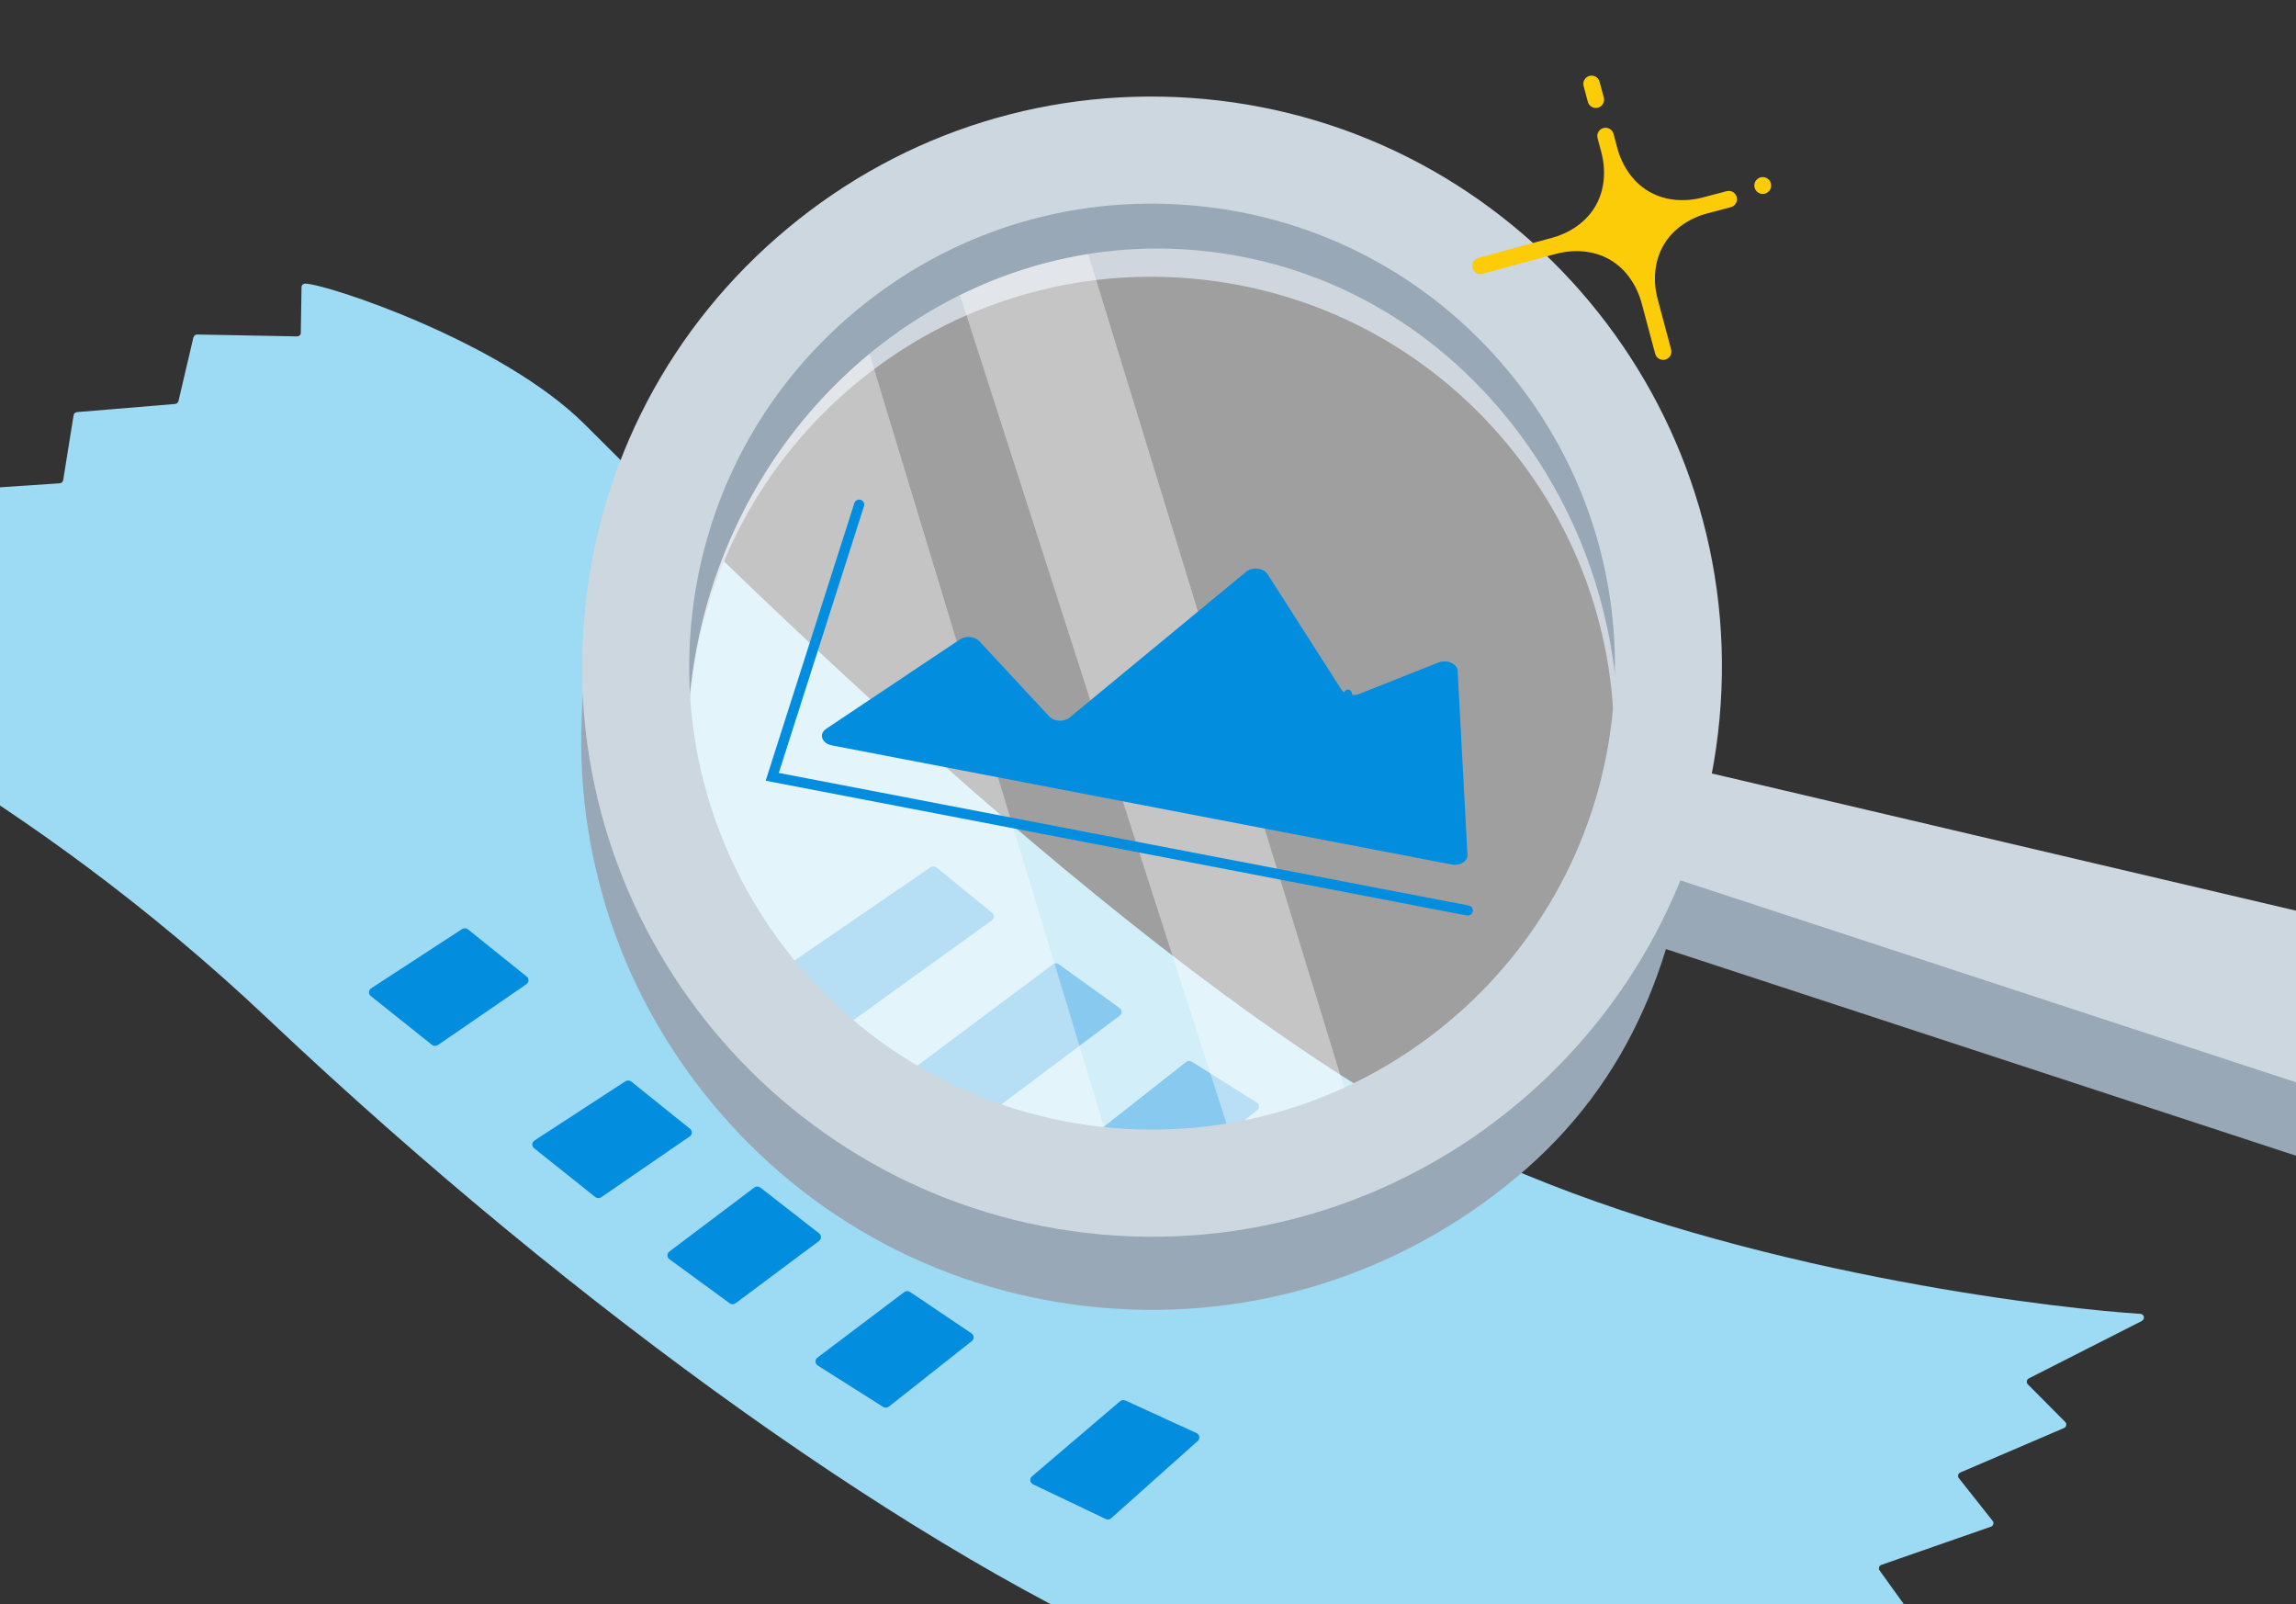 <svg width="1134" height="792" viewBox="0 0 1134 792" fill="none" xmlns="http://www.w3.org/2000/svg">
<rect x="0" y="0" width="1134" height="792" fill="#333333" stroke="none"/>
<g clip-path="url(#clip0_317_70246)">
<path d="M1057.86 652.203C1059.58 651.326 1059.04 648.822 1057.11 648.71C1022.04 646.605 876.797 631.054 753.121 579.854C606.572 519.196 405.634 326.361 288.976 209.718C247.713 168.456 160.785 140.113 150.785 140.049C149.939 140.049 149.19 140.575 148.935 141.373L148.552 164.771C148.297 165.569 147.531 166.111 146.686 166.095L97.432 165.17C96.523 165.154 95.725 165.76 95.518 166.622L88.149 198.027C87.958 198.809 87.272 199.399 86.442 199.463L38.066 203.482C37.189 203.562 36.471 204.2 36.343 205.045L31.208 237.073C31.064 237.934 30.346 238.588 29.453 238.636L-17.95 241.826C-18.843 241.89 -19.577 242.544 -19.721 243.405L-25.224 279.165C-25.351 280.026 -26.101 280.696 -26.994 280.744L-70.745 283.36C-71.718 283.423 -72.499 284.173 -72.547 285.13L-74.062 315.435C-74.11 316.328 -74.812 317.078 -75.737 317.19L-124.48 323.139C-126.33 323.362 -126.793 325.771 -125.15 326.616C-104.128 337.462 11.621 389.012 132.363 503.103C286.79 649.029 456.036 768.782 578.229 820.524C724.379 882.426 827.942 907.26 848.406 908.631C849.857 908.727 850.878 907.292 850.272 906.016L839.203 882.473C838.74 881.485 839.25 880.32 840.303 879.953L901.057 858.995C902.157 858.612 902.652 857.384 902.109 856.395L885.841 826.154C885.314 825.181 885.777 823.969 886.845 823.57L944.457 801.814C945.621 801.384 946.052 800.012 945.334 799.023L928.347 775.449C927.629 774.444 928.092 773.056 929.272 772.642L983.311 753.821C984.539 753.39 984.97 751.939 984.188 750.95L967.489 729.864C966.739 728.907 967.106 727.519 968.238 727.041L1019.42 705.093C1020.63 704.567 1020.95 703.036 1020.03 702.111L1001.56 683.529C1000.68 682.636 1000.92 681.168 1002.05 680.594L1057.86 652.235V652.203Z" fill="#9DDAF3"/>
<path d="M459.593 428.233L340.893 509.546C339.553 510.456 339.489 512.37 340.765 513.358L371.676 537.443C372.553 538.129 373.782 538.145 374.691 537.491L489.85 454.423C491.126 453.498 491.19 451.68 489.977 450.691L462.607 428.361C461.746 427.659 460.518 427.611 459.609 428.249L459.593 428.233Z" fill="#028DDE"/>
<path d="M311.8 534.046L340.797 557.348C342.041 558.353 341.962 560.219 340.638 561.129L296.967 591.131C296.058 591.753 294.845 591.705 293.984 591.035L263.791 566.95C262.515 565.93 262.626 564.016 263.998 563.122L308.865 533.902C309.775 533.312 310.971 533.376 311.8 534.046Z" fill="#028DDE"/>
<path d="M231.141 458.889L260.138 482.192C261.382 483.197 261.303 485.063 259.979 485.972L216.308 515.974C215.398 516.596 214.186 516.549 213.325 515.879L183.132 491.794C181.856 490.773 181.967 488.859 183.339 487.966L228.206 458.746C229.115 458.156 230.312 458.219 231.141 458.889Z" fill="#028DDE"/>
<path d="M375.552 586.378L404.565 608.979C405.809 609.952 405.777 611.786 404.517 612.727L363.35 643.463C362.473 644.117 361.245 644.133 360.368 643.479L330.621 621.739C329.329 620.798 329.313 618.916 330.605 617.959L372.506 586.378C373.399 585.692 374.675 585.708 375.552 586.394V586.378Z" fill="#028DDE"/>
<path d="M522.994 476.162L552.964 497.711C554.272 498.652 554.288 500.55 552.996 501.507L435.094 589.902C434.201 590.572 432.972 590.572 432.095 589.902L402.428 567.779C401.152 566.822 401.152 564.956 402.428 563.999L433.435 540.84L520.028 476.178C520.905 475.524 522.117 475.508 522.994 476.146V476.162Z" fill="#028DDE"/>
<path d="M588.66 524.252L620.656 544.349C622.059 545.226 622.155 547.172 620.863 548.193L516.853 630.67L506.709 638.709C505.864 639.379 504.651 639.427 503.758 638.837L472.193 617.767C470.837 616.858 470.773 614.96 472.049 613.955L585.757 524.396C586.586 523.742 587.751 523.678 588.644 524.236L588.66 524.252Z" fill="#028DDE"/>
<path d="M449.464 637.912L479.833 658.359C481.173 659.269 481.253 661.167 479.977 662.172L439.065 694.486C438.235 695.14 437.055 695.204 436.162 694.646L403.879 674.23C402.46 673.337 402.38 671.359 403.72 670.354L446.545 638.007C447.391 637.369 448.571 637.337 449.464 637.928V637.912Z" fill="#028DDE"/>
<path d="M555.883 691.519L590.941 707.581C592.52 708.299 592.839 710.34 591.547 711.489L548.849 749.609C548.099 750.279 546.999 750.439 546.09 749.992L510.218 732.894C508.655 732.144 508.368 730.086 509.692 728.97L553.188 691.886C553.921 691.264 554.974 691.105 555.867 691.519H555.883Z" fill="#028DDE"/>
<path d="M544.989 645.745C544.287 645.681 543.57 645.617 542.868 645.553C467.998 638.695 400.275 603.078 352.185 545.291C304.096 487.505 281.399 414.438 288.258 339.568C302.358 185.715 438.475 71.832 592.169 84.783C592.871 84.847 593.557 84.895 594.259 84.959C669.128 91.817 736.852 127.433 784.941 185.22C829.314 238.557 848.422 273.137 846.269 341.881C846.093 347.639 837.145 389.332 836.619 395.122C829.76 469.992 806.394 533.536 748.591 581.626C691.346 629.252 619.109 651.981 544.973 645.745H544.989ZM587.735 137.466C462.91 126.955 352.377 219.433 340.925 344.385C335.358 405.187 353.796 464.521 392.842 511.462C431.904 558.402 486.883 587.32 547.701 592.886C608.486 598.517 667.836 580.031 714.777 540.969C761.718 501.923 790.635 446.928 796.202 386.11C801.768 325.309 783.346 265.975 744.284 219.034C705.223 172.093 650.243 143.176 589.426 137.609C588.852 137.562 588.293 137.514 587.719 137.466H587.735Z" fill="#99A8B7"/>
<path d="M1211.41 596.029L806.713 463.325C792.677 459.242 784.606 444.568 788.689 430.532C792.581 417.166 806.17 409.239 819.568 412.03L1233.18 509.15C1249.84 512.659 1268.85 496.565 1268.96 512.467C1269.02 520.665 1269.37 554.703 1267.78 562.263C1262.66 586.475 1238.88 601.963 1214.67 596.859C1213.6 596.635 1212.45 596.332 1211.41 596.045V596.029Z" fill="#99A8B7"/>
<path d="M1211.84 559.918L807.143 427.214C793.107 423.131 785.037 408.457 789.12 394.421C793.012 381.055 806.601 373.127 819.999 375.919L1233.61 473.038C1257.83 478.158 1273.31 501.924 1268.21 526.152C1263.09 550.364 1239.31 565.851 1215.1 560.747C1214.03 560.524 1212.88 560.221 1211.84 559.934V559.918Z" fill="#CDD7E0"/>
<path opacity="0.53" d="M746.98 209.624C707.918 159.796 652.747 129.268 591.595 123.638C591.021 123.59 590.446 123.542 589.888 123.494C464.346 112.919 352.68 212.032 340.526 345.247C340.526 345.311 340.526 345.358 340.526 345.422C347.384 462.671 434.025 560.061 547.924 570.557C548.498 570.604 549.072 570.652 549.63 570.7C675.157 581.275 786.839 482.162 798.993 348.947C798.993 348.82 799.009 348.692 799.024 348.58C796.09 297.716 778.178 249.435 746.996 209.64L746.98 209.624Z" fill="white"/>
<g opacity="0.43">
<path opacity="0.9" d="M340.526 345.231C340.526 345.231 340.526 345.343 340.526 345.407C347.384 462.655 434.025 560.046 547.924 570.541C548.498 570.589 549.63 570.7 549.63 570.7L429.447 174.678C380.672 214.888 346.906 275.354 340.526 345.231Z" fill="white"/>
</g>
<path opacity="0.4" d="M474.155 145.776L609.858 567.478C629.891 563.539 649.127 556.824 667.166 547.7L537.493 125.504C515.306 129.029 494.013 135.935 474.155 145.76V145.776Z" fill="white"/>
<path d="M545.388 609.65C544.686 609.586 544 609.538 543.298 609.474C388.743 595.31 274.525 458.029 288.689 303.473C295.547 228.604 331.163 160.88 388.95 112.791C446.753 64.702 519.836 42.037 594.673 48.863C749.229 63.027 863.447 200.309 849.283 354.864C835.183 508.718 699.066 622.601 545.372 609.65H545.388ZM588.134 101.371C527.923 96.299 469.274 114.753 422.78 153.432C375.839 192.477 346.922 247.473 341.355 308.29C329.856 433.817 422.605 545.291 548.131 556.791C548.705 556.839 549.264 556.887 549.838 556.935C674.663 567.446 785.196 474.968 796.648 350.015C802.215 289.214 783.777 229.88 744.731 182.939C705.669 135.998 650.69 107.081 589.872 101.514C589.298 101.467 588.724 101.403 588.15 101.355L588.134 101.371Z" fill="#CDD7E0"/>
<path d="M407.994 359.888L474.171 315.69C477.01 313.792 481.492 314.223 483.709 316.615L518.225 353.763C520.585 356.315 525.498 356.602 528.225 354.337L615.536 282.259C618.55 279.771 624.085 280.425 626.063 283.519L662.477 340.413C664.072 342.901 668.107 343.922 671.313 342.646L710.47 327.11C714.617 325.467 719.753 327.684 719.928 331.225L724.777 422.172C724.937 425.314 721.045 427.643 716.946 426.846L410.865 368.038C405.889 367.081 404.246 362.408 408.01 359.888H407.994Z" fill="#028DDE"/>
<path d="M424.343 249.18L381.406 383.558L724.953 449.575" stroke="#028DDE" stroke-width="5" stroke-miterlimit="10" stroke-linecap="round"/>
<path d="M789.231 53.17C787.046 53.76 784.829 52.468 784.239 50.283L782.15 42.467C781.56 40.282 782.851 38.065 785.037 37.475C787.222 36.885 789.439 38.177 790.029 40.362L792.118 48.177C792.709 50.362 791.385 52.58 789.231 53.17Z" fill="#FDCC08"/>
<path d="M852.792 94.384L841.213 97.446C832.344 99.823 822.647 99.264 814.672 94.703C814.576 94.655 814.48 94.575 814.369 94.527C806.426 89.902 801.098 81.799 798.738 72.899L796.92 66.104C796.329 63.919 794.112 62.643 791.927 63.218C789.742 63.808 788.466 66.025 789.04 68.21L790.858 75.004C793.235 83.873 792.677 93.57 788.115 101.545C788.067 101.641 788.003 101.753 787.94 101.848C783.314 109.791 775.212 115.119 766.311 117.479L730.153 127.321C727.968 127.911 726.692 130.128 727.266 132.313C727.856 134.498 730.073 135.774 732.258 135.2L768.401 125.375C777.269 122.998 786.967 123.556 794.942 128.118C795.037 128.166 795.149 128.23 795.245 128.293C803.188 132.919 808.499 141.022 810.876 149.922L817.495 174.676C818.085 176.861 820.302 178.137 822.487 177.563C824.672 176.973 825.948 174.756 825.374 172.571L818.755 147.816C816.379 138.948 816.937 129.25 821.498 121.275C821.546 121.18 821.61 121.068 821.674 120.972C826.299 113.029 834.402 107.718 843.302 105.341L854.882 102.279C857.067 101.689 858.343 99.472 857.769 97.287C857.21 95.133 854.977 93.81 852.808 94.4L852.792 94.384Z" fill="#FDCC08"/>
<path d="M871.739 95.607C873.954 94.988 875.246 92.691 874.627 90.477C874.008 88.263 871.71 86.97 869.496 87.589C867.282 88.209 865.989 90.506 866.609 92.72C867.228 94.934 869.525 96.227 871.739 95.607Z" fill="#FDCC08"/>
<path d="M667.198 347.734C666.209 348.005 665.188 347.415 664.917 346.41L663.96 342.837C663.689 341.848 664.279 340.827 665.284 340.556C666.273 340.285 667.293 340.875 667.565 341.88L668.522 345.453C668.793 346.442 668.187 347.462 667.198 347.734Z" fill="#028DDE"/>
<path d="M696.259 366.586L690.963 367.99C686.912 369.075 682.478 368.819 678.825 366.73C678.778 366.714 678.746 366.666 678.682 366.65C675.045 364.529 672.605 360.828 671.536 356.761L670.707 353.651C670.436 352.662 669.431 352.072 668.426 352.327C667.421 352.582 666.847 353.603 667.102 354.608L667.932 357.718C669.016 361.769 668.761 366.203 666.671 369.856C666.656 369.904 666.624 369.952 666.592 370C664.47 373.636 660.77 376.077 656.703 377.145L640.163 381.643C639.174 381.914 638.584 382.919 638.839 383.924C639.11 384.913 640.115 385.503 641.12 385.248L657.644 380.75C661.695 379.665 666.129 379.92 669.782 382.01C669.83 382.026 669.877 382.058 669.925 382.09C673.562 384.211 675.986 387.911 677.071 391.979L680.101 403.303C680.373 404.292 681.377 404.882 682.382 404.627C683.371 404.356 683.961 403.351 683.706 402.346L680.676 391.022C679.591 386.97 679.846 382.536 681.936 378.884C681.952 378.836 681.983 378.788 682.015 378.74C684.137 375.104 687.837 372.679 691.904 371.595L697.2 370.191C698.189 369.92 698.779 368.915 698.524 367.91C698.268 366.921 697.248 366.315 696.259 366.586Z" fill="#028DDE"/>
<path d="M704.925 367.145C705.943 366.861 706.537 365.804 706.252 364.786C705.968 363.768 704.912 363.174 703.894 363.459C702.876 363.744 702.281 364.8 702.566 365.818C702.851 366.836 703.907 367.43 704.925 367.145Z" fill="#028DDE"/>
</g>
<defs>
<clipPath id="clip0_317_70246">
<rect width="1134" height="792" fill="white"/>
</clipPath>
</defs>
</svg>
